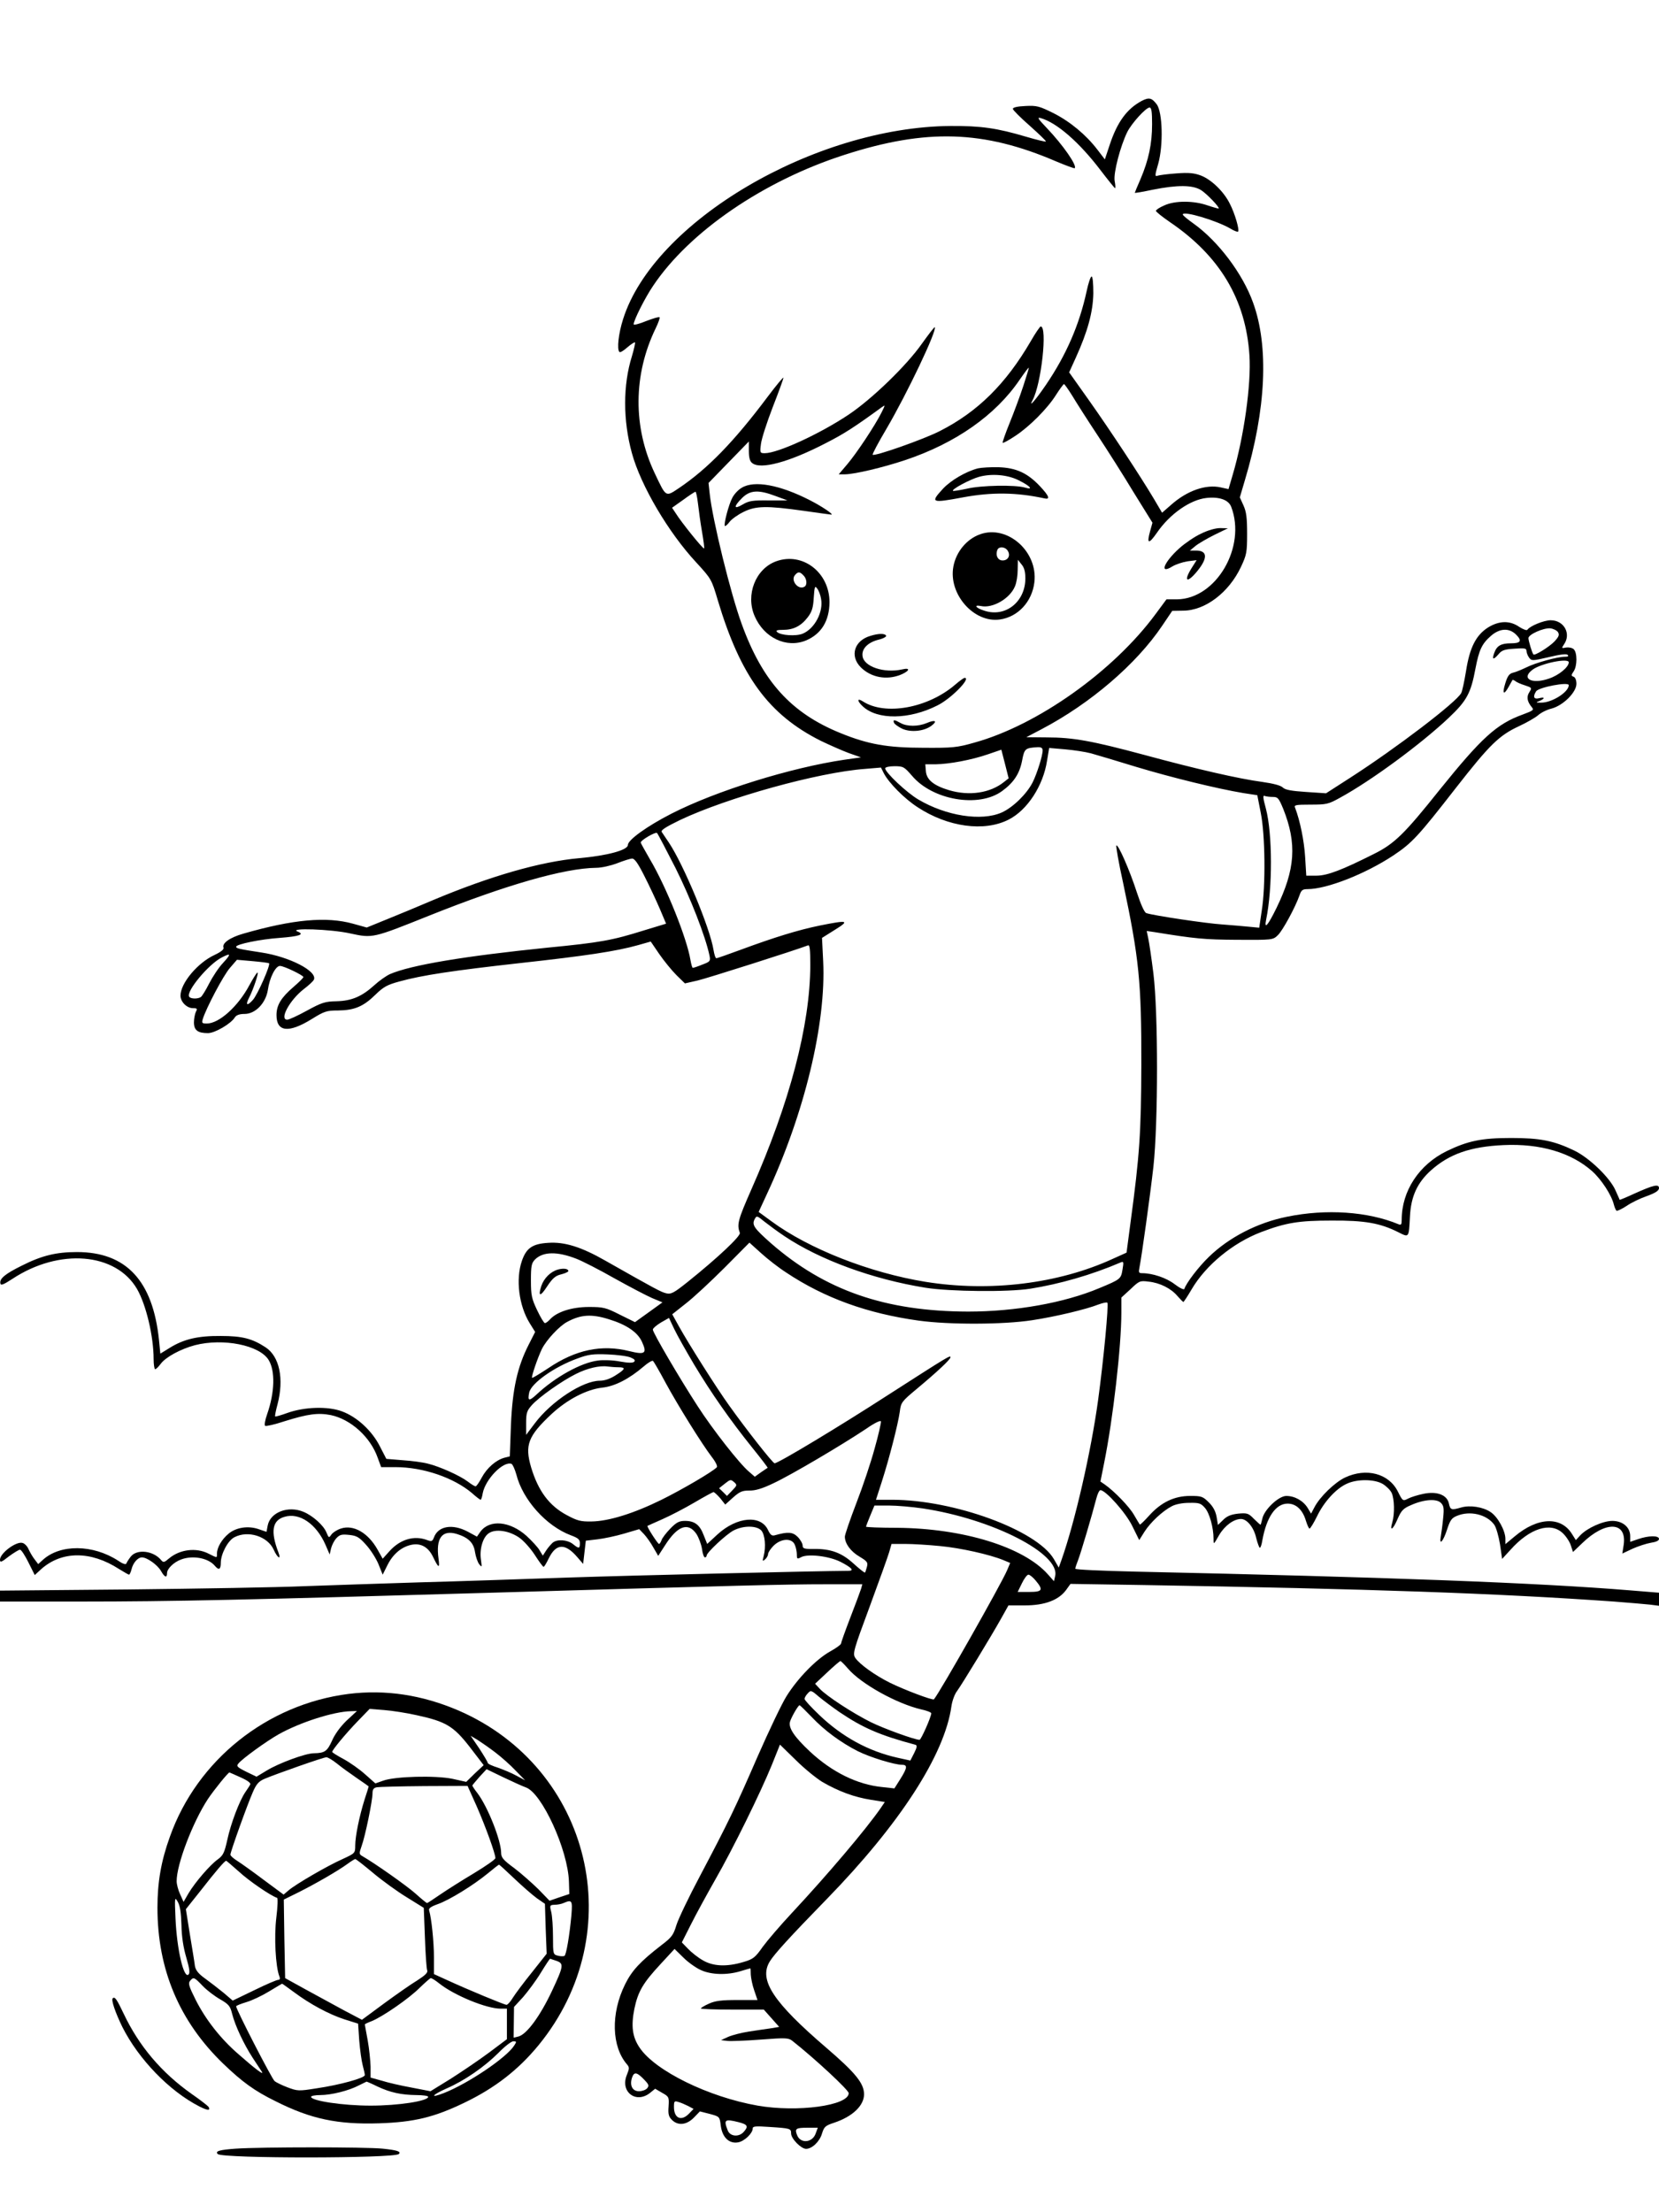 <?xml version="1.0" standalone="no"?>
<!DOCTYPE svg PUBLIC "-//W3C//DTD SVG 20010904//EN"
 "http://www.w3.org/TR/2001/REC-SVG-20010904/DTD/svg10.dtd">
<svg version="1.0" xmlns="http://www.w3.org/2000/svg"
 width="864pt" height="1152pt" viewBox="0 0 864 1152"
 preserveAspectRatio="xMidYMid meet">

<g transform="translate(0,1152) scale(0.1,-0.1)"
fill="#000000" stroke="none">
<path d="M5945 10994 c-76 -41 -126 -109 -165 -226 l-26 -78 -39 51 c-59 77
-142 146 -229 190 -73 36 -86 40 -145 37 -42 -2 -66 -7 -66 -15 0 -6 40 -46
88 -88 48 -43 86 -79 84 -82 -3 -2 -49 9 -103 25 -152 45 -235 57 -394 56
-710 -6 -1545 -498 -1705 -1006 -24 -75 -33 -157 -19 -171 4 -4 22 7 41 24 20
17 37 28 40 26 2 -3 -5 -35 -16 -72 -47 -150 -47 -334 0 -505 46 -168 189
-412 336 -570 77 -84 79 -87 111 -195 119 -398 266 -597 537 -733 44 -21 109
-50 144 -63 l65 -23 -85 -12 c-279 -41 -669 -162 -902 -281 -127 -65 -227
-137 -227 -163 0 -27 -108 -56 -255 -69 -199 -18 -459 -92 -759 -218 -72 -31
-179 -75 -238 -99 l-108 -44 -72 20 c-138 38 -310 23 -571 -52 -70 -20 -112
-50 -103 -73 3 -9 -13 -22 -47 -38 -88 -41 -177 -147 -177 -212 0 -32 33 -65
65 -65 22 0 24 -3 15 -19 -5 -11 -10 -36 -10 -55 0 -41 20 -56 73 -56 36 0
120 49 140 82 8 12 24 18 51 18 56 0 110 56 121 125 9 64 40 125 63 125 21 0
122 -49 122 -58 0 -4 -23 -27 -51 -51 -65 -56 -89 -95 -89 -147 0 -88 63 -95
183 -21 66 41 78 45 138 45 84 1 131 20 194 82 42 41 62 52 125 69 119 33 281
57 630 96 337 37 498 61 612 93 l67 19 45 -66 c25 -36 65 -85 89 -109 l44 -43
66 15 c51 12 504 156 575 183 9 4 12 -21 12 -103 -1 -313 -107 -716 -307
-1168 -70 -159 -76 -182 -60 -226 6 -16 -115 -130 -271 -255 -70 -56 -87 -66
-111 -60 -26 5 -62 25 -318 170 -126 72 -213 99 -298 93 -82 -5 -114 -27 -137
-94 -33 -95 -16 -233 41 -325 l28 -45 -33 -65 c-60 -117 -85 -233 -93 -418
l-6 -165 -28 -7 c-44 -12 -91 -53 -118 -103 -13 -25 -28 -46 -32 -46 -5 0 -23
11 -41 25 -41 31 -146 78 -207 93 -26 7 -85 15 -132 18 l-85 7 -33 64 c-41 82
-119 154 -197 183 -73 28 -197 24 -286 -8 -33 -12 -61 -20 -63 -18 -2 2 3 29
12 62 35 134 11 250 -62 298 -69 45 -120 59 -233 59 -119 1 -193 -16 -268 -63
l-47 -29 -7 71 c-32 309 -171 458 -427 458 -108 0 -183 -18 -288 -71 -87 -43
-117 -68 -111 -93 2 -11 16 -6 62 24 245 162 540 137 650 -53 47 -82 86 -246
86 -364 0 -29 4 -53 8 -53 5 0 17 12 29 28 26 35 103 77 178 97 148 38 337 0
384 -77 35 -57 32 -169 -8 -283 -11 -31 -15 -57 -10 -60 5 -3 50 7 101 24 122
38 174 45 241 32 104 -22 206 -114 244 -222 l18 -49 75 0 c144 0 304 -55 399
-136 21 -19 41 -34 44 -34 3 0 8 15 11 34 14 73 107 169 150 153 6 -3 17 -27
25 -55 33 -132 156 -269 284 -317 38 -14 47 -22 47 -41 0 -29 -5 -30 -37 -4
-29 22 -80 26 -104 7 -8 -7 -24 -25 -34 -40 l-18 -28 -17 28 c-9 16 -40 49
-68 75 -86 77 -192 87 -240 22 l-18 -26 -48 26 c-79 42 -154 30 -176 -30 -8
-21 -13 -22 -35 -14 -68 26 -141 4 -196 -57 l-36 -40 -27 48 c-49 87 -125 131
-191 109 -19 -6 -41 -20 -49 -31 -13 -19 -14 -18 -26 11 -15 37 -71 87 -119
107 -80 34 -174 -2 -187 -72 l-6 -32 -41 14 c-55 19 -118 9 -157 -24 -35 -29
-60 -72 -60 -103 0 -24 3 -24 -45 0 -63 32 -148 22 -204 -25 -26 -22 -30 -23
-42 -9 -40 49 -126 59 -158 18 -11 -14 -21 -30 -23 -36 -3 -7 -20 -1 -43 15
-131 85 -302 87 -393 3 l-23 -21 -19 25 c-11 14 -24 37 -31 52 -6 15 -20 30
-31 33 -32 11 -118 -53 -118 -87 0 -16 7 -14 46 17 26 19 52 35 58 35 7 0 26
-30 44 -66 l33 -66 36 33 c107 93 256 93 402 -1 26 -16 50 -30 53 -30 3 0 9
12 13 28 8 34 33 62 54 62 27 0 81 -39 99 -70 19 -34 32 -39 32 -12 0 23 35
57 73 71 61 23 142 8 176 -33 21 -25 31 -19 31 16 0 46 37 116 71 133 71 37
172 5 204 -64 20 -45 41 -57 25 -15 -42 109 -32 167 31 185 78 24 166 -36 214
-145 l22 -51 7 31 c4 17 16 41 28 54 18 19 28 21 67 17 39 -4 52 -12 87 -51
23 -25 52 -70 65 -101 l22 -55 26 52 c29 57 74 94 126 104 48 9 86 -13 110
-63 29 -60 36 -63 29 -10 -15 107 18 152 95 129 61 -19 88 -46 95 -95 4 -25
14 -53 22 -63 14 -17 14 -16 9 22 -9 57 10 120 41 140 35 24 106 13 158 -23
22 -15 59 -56 81 -90 22 -34 42 -62 46 -62 3 -1 15 19 27 44 38 78 85 80 148
7 l31 -36 7 61 7 60 60 7 c34 4 96 17 140 30 l78 23 25 -26 c13 -14 36 -46 49
-70 l25 -43 35 54 c65 103 121 123 164 60 12 -19 25 -53 29 -78 3 -24 10 -44
15 -44 5 0 9 4 9 9 0 16 102 111 140 131 52 27 121 26 145 0 19 -22 25 -84 12
-134 -7 -26 -6 -28 7 -17 9 8 16 20 16 28 0 8 13 28 29 44 40 39 97 41 111 3
6 -14 10 -36 10 -50 0 -22 2 -24 22 -13 35 19 145 6 205 -24 60 -31 74 -47 41
-47 -170 -1 -1133 -24 -1458 -35 -234 -8 -582 -20 -775 -25 -192 -6 -462 -15
-600 -20 -137 -6 -550 -13 -917 -17 l-668 -6 0 -29 0 -28 423 0 c473 0 867 9
2102 45 1334 39 1567 45 1773 45 l193 0 -6 -22 c-4 -13 -29 -80 -56 -150 -27
-70 -49 -132 -49 -137 0 -5 -26 -24 -57 -41 -73 -41 -169 -140 -227 -233 -25
-40 -92 -181 -150 -313 -116 -267 -150 -338 -301 -624 -57 -107 -112 -222
-122 -254 -16 -53 -25 -65 -78 -105 -111 -86 -154 -132 -190 -205 -75 -152
-70 -324 11 -417 12 -14 12 -21 -1 -53 -37 -88 46 -153 120 -95 l27 22 36 -21
c36 -20 37 -23 34 -71 -3 -39 0 -53 17 -70 32 -32 77 -27 115 12 l31 32 51
-13 c52 -14 52 -14 58 -63 8 -60 44 -94 91 -85 32 6 75 47 75 72 0 12 15 13
88 8 108 -7 112 -8 112 -34 0 -27 52 -80 78 -80 31 0 71 38 83 80 11 35 17 41
63 56 96 32 156 89 156 149 -1 57 -45 111 -195 240 -279 239 -355 355 -296
451 24 39 103 126 296 324 382 392 615 753 650 1005 4 28 17 64 30 80 26 36
177 284 229 377 l38 68 86 0 c102 0 175 27 214 80 l23 32 380 -6 c1185 -20
1842 -43 2450 -86 77 -6 161 -13 188 -16 l47 -6 0 34 0 34 -147 12 c-487 40
-1266 69 -2585 98 -170 4 -308 10 -308 15 0 5 7 26 15 46 14 36 72 232 95 321
6 23 15 42 21 42 27 0 132 -117 166 -187 l36 -73 27 43 c31 49 94 108 142 133
20 11 56 18 91 18 52 1 61 -2 82 -26 24 -27 45 -103 45 -161 0 -32 0 -32 29
19 29 49 76 84 114 84 31 0 67 -44 79 -98 7 -28 16 -52 19 -52 4 0 10 17 13
38 22 122 70 192 132 192 44 0 78 -32 95 -89 7 -22 15 -41 19 -41 4 0 22 29
39 64 36 75 99 144 154 169 54 26 146 25 189 -1 19 -12 40 -33 46 -47 14 -31
16 -108 3 -153 -15 -50 4 -38 28 19 19 43 29 54 69 71 67 30 133 35 156 12 15
-15 17 -28 12 -78 -3 -34 -9 -76 -12 -95 -10 -53 12 -29 33 36 15 46 23 58 50
69 68 29 156 8 195 -46 10 -14 23 -60 30 -102 l11 -76 44 48 c100 112 209 146
272 86 17 -16 36 -45 42 -64 l11 -34 47 45 c122 119 235 115 217 -8 l-7 -45
53 25 c29 13 72 27 95 31 27 4 43 11 43 20 0 19 -55 18 -109 -1 l-41 -14 0 30
c0 46 -39 79 -93 79 -49 0 -131 -37 -167 -75 l-23 -25 -19 30 c-57 95 -179 91
-300 -11 l-48 -40 0 28 c0 42 -40 115 -77 139 -40 27 -107 37 -153 24 -51 -15
-57 -13 -64 20 -9 45 -62 66 -133 51 -29 -6 -65 -17 -80 -25 -27 -14 -28 -13
-53 37 -47 94 -164 125 -275 73 -53 -25 -132 -101 -160 -156 l-17 -32 -18 30
c-23 37 -67 62 -111 62 -40 0 -116 -72 -125 -119 -4 -17 -8 -31 -9 -31 -2 0
-18 14 -35 31 -28 29 -35 31 -81 27 -36 -4 -58 -12 -78 -32 l-28 -27 -7 42
c-5 28 -17 52 -40 75 -32 32 -39 34 -98 34 -82 0 -151 -33 -213 -102 -25 -28
-47 -49 -49 -47 -2 2 -15 25 -30 50 -25 44 -104 125 -153 159 l-22 15 19 95
c47 232 90 611 90 784 l0 79 48 44 c45 43 49 45 94 39 59 -6 118 -36 151 -76
14 -16 28 -30 30 -30 2 0 22 30 43 66 74 126 215 242 362 298 129 49 196 60
367 60 173 1 253 -13 348 -61 56 -28 54 -30 60 82 5 104 38 176 109 240 96 86
206 124 378 132 191 9 353 -39 462 -136 48 -43 101 -124 113 -174 4 -15 10
-29 14 -32 4 -2 27 9 52 25 24 17 72 40 107 52 44 16 62 28 62 41 0 23 -29 16
-129 -29 -41 -19 -75 -33 -76 -32 0 2 -10 23 -21 48 -28 66 -136 170 -214 208
-108 52 -178 66 -330 66 -154 0 -225 -15 -335 -68 -145 -71 -235 -208 -235
-358 0 -25 -3 -29 -17 -23 -159 66 -376 81 -580 39 -155 -31 -303 -108 -407
-209 -54 -52 -118 -136 -128 -167 -2 -6 -25 5 -51 25 -43 33 -115 57 -169 57
-17 0 -19 4 -14 28 12 60 56 376 73 527 25 230 25 801 0 1005 -10 80 -22 162
-27 184 l-8 38 41 -6 c209 -34 259 -39 429 -40 185 -1 187 -1 213 24 25 24 90
143 113 208 9 27 16 32 42 32 100 0 301 79 446 175 98 65 130 100 327 353 175
224 224 272 327 320 41 19 86 45 100 57 14 13 45 29 70 35 61 16 130 85 130
129 0 19 -6 34 -15 37 -13 5 -13 8 0 27 20 28 20 101 0 117 -8 7 -26 10 -39 8
-24 -5 -24 -4 -11 16 39 55 1 126 -69 126 -36 0 -108 -30 -121 -49 -3 -6 -21
1 -42 14 -50 35 -106 33 -164 -3 -62 -40 -95 -104 -114 -227 -9 -54 -20 -106
-25 -114 -25 -48 -339 -287 -575 -439 l-129 -83 -105 7 c-76 5 -108 11 -120
23 -11 11 -50 21 -106 29 -122 16 -347 68 -616 141 -272 73 -370 91 -508 91
l-106 1 80 42 c253 133 493 338 628 539 l52 77 56 1 c115 0 239 94 302 228 29
62 32 75 32 172 0 83 -4 115 -19 148 l-19 42 26 88 c111 370 126 698 43 926
-54 151 -182 320 -309 411 -31 22 -57 43 -57 48 0 21 176 -31 249 -74 18 -11
36 -18 39 -15 8 9 -17 95 -43 145 -31 63 -96 126 -151 147 -35 13 -63 16 -127
11 -45 -3 -89 -9 -98 -12 -15 -6 -15 1 3 62 27 96 23 269 -8 310 -26 34 -40
37 -79 17z m55 -121 c0 -102 -18 -186 -60 -285 -17 -38 -30 -71 -30 -72 0 -2
42 5 93 16 131 26 208 25 252 -2 30 -19 98 -90 92 -96 -1 -1 -27 6 -57 16 -73
26 -172 26 -227 0 -24 -10 -43 -23 -43 -28 0 -5 33 -31 72 -58 261 -177 396
-404 415 -694 10 -151 -29 -426 -87 -622 l-22 -75 -41 9 c-77 17 -175 -17
-258 -91 l-47 -41 -43 73 c-71 119 -225 353 -336 510 l-105 148 35 77 c62 137
89 237 91 334 0 50 -3 88 -9 88 -5 1 -17 -34 -26 -77 -38 -175 -106 -331 -211
-486 -56 -82 -94 -125 -70 -80 45 83 78 383 42 383 -4 0 -28 -35 -52 -77 -130
-223 -276 -367 -472 -467 -83 -43 -342 -134 -351 -124 -3 3 29 63 71 134 107
182 266 516 252 530 -2 2 -32 -37 -67 -86 -80 -114 -260 -288 -381 -369 -151
-101 -369 -201 -437 -201 -25 0 -26 2 -20 48 3 27 31 113 61 191 31 79 56 148
56 154 0 5 -37 -39 -82 -99 -176 -235 -313 -375 -461 -475 -72 -48 -67 -50
-127 76 -114 240 -113 513 5 756 14 29 23 55 20 57 -3 3 -34 -6 -70 -20 -36
-15 -65 -22 -65 -17 0 21 60 140 101 200 189 283 577 548 998 683 425 137 723
128 1100 -34 52 -22 96 -38 98 -36 14 13 -61 121 -146 210 -46 48 -51 57 -31
51 84 -24 201 -126 312 -272 39 -51 73 -93 75 -93 3 0 2 17 -2 38 -7 41 30
182 66 255 24 47 97 127 116 127 10 0 13 -23 13 -87z m-671 -1364 c-17 -52
-49 -138 -71 -192 -22 -54 -38 -100 -36 -103 3 -2 31 13 64 35 74 48 169 143
214 215 19 30 38 55 41 56 3 0 23 -28 44 -62 21 -35 79 -126 130 -203 51 -77
136 -211 189 -299 l98 -158 -12 -43 c-19 -68 -8 -71 34 -11 68 100 175 174
260 183 67 7 114 -10 128 -46 80 -209 -78 -479 -281 -482 l-56 0 -57 -77
c-219 -297 -614 -578 -943 -669 -91 -26 -114 -28 -265 -27 -188 0 -290 18
-434 77 -256 104 -405 269 -513 567 -58 158 -153 546 -167 680 l-6 55 105 108
105 108 0 -49 c0 -34 5 -54 17 -63 43 -36 192 4 383 103 98 50 150 84 293 188
18 13 18 12 -3 -30 -35 -69 -128 -209 -177 -267 l-45 -53 34 0 c50 1 195 35
312 74 263 88 471 234 596 418 25 36 46 65 48 63 1 -1 -12 -44 -29 -96z
m-1694 -611 c4 -35 13 -101 21 -147 8 -46 13 -85 11 -87 -5 -5 -120 138 -147
182 l-20 30 58 41 c31 23 60 42 64 42 3 1 9 -27 13 -61z m4479 -670 c8 -14 5
-23 -19 -49 -27 -28 -103 -75 -109 -67 -7 7 -26 72 -26 85 0 19 78 54 114 51
16 -2 34 -11 40 -20z m-218 -13 c32 -32 24 -45 -27 -45 -52 0 -74 -13 -87 -50
-13 -36 -5 -38 23 -6 16 20 32 25 83 28 52 4 62 2 62 -12 0 -9 6 -24 13 -34
13 -18 17 -18 103 2 57 14 92 18 98 12 7 -7 2 -10 -14 -10 -39 0 -152 -31
-200 -55 -25 -12 -56 -25 -70 -28 -20 -5 -29 -17 -41 -57 -17 -55 -7 -62 19
-15 9 17 18 32 19 34 2 2 8 -1 15 -6 7 -6 30 -16 50 -22 36 -12 37 -13 23 -35
-16 -24 -12 -49 12 -78 13 -15 9 -18 -47 -39 -136 -49 -214 -121 -431 -390
-185 -232 -237 -283 -344 -336 -167 -84 -243 -113 -299 -113 l-53 0 -6 98 c-5
82 -26 187 -52 255 -7 15 1 17 81 17 82 0 92 2 153 36 163 89 421 279 566 416
93 88 115 127 139 256 19 98 33 129 81 171 46 40 95 42 131 6z m274 -144 c0
-25 -52 -68 -104 -85 -90 -31 -146 1 -84 47 45 33 188 62 188 38z m0 -119 c0
-36 -88 -92 -145 -91 -28 0 -28 1 -7 9 30 13 28 22 -3 14 -27 -7 -33 8 -15 36
13 21 170 51 170 32z m-2740 -340 c0 -28 -30 -122 -52 -166 -31 -61 -103 -131
-161 -157 -106 -47 -290 -18 -435 68 -61 36 -172 141 -172 162 0 6 21 11 48
11 46 0 51 -3 91 -49 107 -128 348 -169 469 -81 61 44 92 91 105 159 12 63 16
66 80 70 20 1 27 -4 27 -17z m252 -15 c29 -8 136 -40 237 -71 183 -55 419
-113 557 -136 l72 -11 18 -92 c23 -113 26 -379 5 -510 l-13 -88 -52 5 c-28 3
-91 8 -141 12 -80 5 -356 46 -395 59 -10 3 -29 46 -49 107 -37 115 -98 254
-107 245 -3 -3 12 -90 35 -194 83 -392 96 -516 95 -948 -1 -351 -9 -472 -56
-819 l-21 -159 -71 -32 c-283 -130 -640 -174 -976 -120 -290 47 -606 171 -802
315 l-67 49 43 93 c196 420 309 889 293 1213 l-6 121 67 42 c79 49 69 52 -80
22 -112 -23 -235 -61 -411 -126 -65 -24 -122 -44 -126 -44 -5 0 -11 19 -15 43
-18 114 -156 445 -233 560 -16 23 -32 48 -37 55 -5 9 22 26 96 62 245 116 719
248 963 266 l83 7 15 -30 c27 -51 106 -131 175 -176 158 -104 348 -130 475
-65 97 49 180 176 200 307 l11 66 82 -7 c45 -4 106 -13 136 -21z m-453 -149
c-72 -58 -181 -74 -286 -43 -80 24 -117 54 -121 98 l-3 37 53 0 c73 1 189 23
273 52 l70 24 19 -74 19 -75 -24 -19z m1401 -78 c25 0 30 -7 53 -62 72 -181
63 -315 -35 -516 -45 -92 -65 -115 -54 -61 34 165 33 447 -1 577 -16 59 -17
72 -6 67 8 -3 27 -5 43 -5z m-3112 -370 c78 -156 156 -356 177 -456 6 -29 3
-32 -37 -47 -24 -10 -46 -17 -50 -17 -3 0 -8 18 -12 40 -18 112 -126 382 -211
525 -25 44 -47 82 -48 87 -3 11 77 58 85 50 4 -4 47 -86 96 -182z m-162 -42
c26 -51 62 -128 80 -170 l33 -78 -112 -34 c-169 -53 -229 -64 -507 -91 -431
-44 -709 -90 -820 -138 -19 -9 -55 -34 -80 -57 -65 -59 -118 -82 -198 -84 -59
-1 -77 -7 -154 -49 -47 -26 -93 -47 -102 -47 -43 0 13 103 87 160 25 19 49 41
52 49 18 44 -128 119 -274 141 -117 18 -131 21 -131 30 0 13 126 39 226 46
104 8 132 18 94 33 -51 20 173 13 275 -10 116 -25 116 -25 408 92 402 161 706
248 872 250 28 0 76 11 110 24 33 13 68 24 77 24 13 1 32 -27 64 -91z m-2194
-452 c-23 -24 -55 -73 -73 -108 -17 -34 -37 -66 -43 -70 -16 -11 -54 -10 -61
2 -17 27 102 170 170 204 48 25 50 19 7 -28z m239 -2 c10 -6 -60 -165 -84
-191 -29 -33 -40 -28 -21 9 24 46 55 140 44 133 -5 -3 -23 -32 -41 -65 -59
-111 -158 -200 -222 -200 -25 0 -27 3 -21 23 17 56 107 227 141 266 l37 43 80
-7 c45 -4 84 -9 87 -11z m2684 -1421 c185 -124 461 -225 736 -269 127 -20 429
-23 544 -5 152 24 320 72 469 136 18 8 19 5 12 -36 -8 -49 -10 -51 -121 -97
-183 -77 -438 -122 -683 -122 -431 1 -745 110 -1027 356 -88 78 -100 95 -85
125 11 20 12 19 53 -14 23 -18 69 -52 102 -74z m10 -190 c200 -133 423 -213
689 -250 160 -22 442 -21 591 2 120 18 283 57 346 82 22 8 43 13 46 9 8 -8
-20 -301 -48 -506 -37 -271 -121 -636 -191 -834 l-14 -39 -26 45 c-89 150
-520 308 -843 308 l-83 0 30 93 c39 121 85 301 94 365 6 49 10 54 88 119 109
91 176 154 176 165 0 12 -10 6 -323 -195 -255 -165 -574 -357 -593 -357 -10 1
-146 174 -236 300 -67 93 -212 323 -261 411 l-36 65 72 57 c40 31 130 115 201
186 l129 130 61 -55 c34 -31 92 -76 131 -101z m-1093 72 c31 -12 121 -58 200
-103 79 -44 167 -90 195 -102 l53 -22 -72 -52 -71 -51 -79 39 c-73 37 -86 40
-161 40 -88 0 -167 -25 -203 -65 -9 -10 -21 -19 -26 -19 -5 0 -23 30 -41 68
-28 59 -32 77 -32 154 0 76 3 90 21 109 42 42 116 43 216 4z m169 -315 c92
-28 151 -68 173 -119 27 -59 15 -67 -66 -47 -144 36 -280 8 -423 -89 -44 -29
-82 -52 -84 -50 -5 5 29 104 51 150 24 48 92 121 133 142 71 38 127 41 216 13z
m444 -236 c92 -153 189 -291 303 -433 46 -57 82 -104 80 -105 -2 0 -17 -11
-35 -23 l-32 -23 -30 26 c-49 41 -188 218 -268 342 -94 145 -233 382 -233 398
0 7 19 23 42 37 l42 24 27 -57 c15 -32 62 -115 104 -186z m-331 37 c20 -8 26
-15 19 -22 -7 -7 -30 -7 -74 1 -35 7 -87 9 -115 5 -88 -11 -223 -86 -321 -178
-38 -35 -46 -33 -37 11 10 49 132 135 252 178 56 21 81 24 157 21 50 -2 103
-9 119 -16z m182 -131 c64 -118 189 -319 241 -387 21 -27 31 -49 26 -54 -25
-25 -181 -116 -288 -169 -144 -71 -275 -112 -365 -113 -56 -1 -74 4 -128 33
-92 49 -149 126 -186 249 -34 116 -16 163 107 278 81 75 182 128 264 137 65 7
139 45 215 110 23 20 45 33 49 29 5 -5 34 -55 65 -113z m-245 80 c40 0 36 -10
-15 -42 -28 -18 -57 -28 -82 -28 -89 0 -252 -107 -338 -221 l-46 -61 0 61 c0
53 4 65 30 94 35 40 156 126 229 162 59 30 124 45 165 39 16 -2 41 -4 57 -4z
m1334 -423 c-19 -71 -62 -199 -95 -284 -33 -86 -60 -165 -60 -175 0 -36 30
-77 76 -104 40 -24 45 -30 39 -53 -4 -14 -8 -28 -10 -30 -3 -2 -29 19 -59 46
-62 57 -119 78 -208 77 -50 -1 -58 2 -58 18 0 10 -12 31 -26 45 -26 26 -52 27
-119 8 -15 -4 -23 2 -35 27 -37 81 -162 70 -263 -22 l-54 -50 -18 45 c-20 54
-47 75 -97 75 -31 0 -45 -7 -78 -41 -21 -22 -42 -49 -45 -60 -4 -10 -9 -19
-13 -19 -7 1 -65 91 -60 94 2 1 37 17 78 35 41 18 116 57 167 87 51 30 95 54
99 54 4 0 20 -15 35 -32 l26 -33 41 37 c34 30 47 36 84 36 31 -1 68 10 128 39
90 42 354 198 480 282 46 32 76 46 78 39 1 -7 -13 -71 -33 -141z m-742 -219
l-27 -28 -20 20 -21 20 30 24 c28 22 31 23 48 8 17 -15 16 -17 -10 -44z m992
-93 c365 -55 719 -237 690 -353 l-6 -26 -32 36 c-126 142 -440 239 -784 242
-90 0 -163 3 -163 6 0 2 10 28 22 57 l22 53 75 0 c42 0 121 -7 176 -15z m91
-196 c107 -10 258 -44 329 -73 l36 -15 -16 -38 c-29 -69 -349 -634 -381 -672
-6 -7 -156 50 -229 86 -80 40 -159 97 -181 130 -14 22 -9 40 75 266 49 133 95
261 102 285 l12 42 72 0 c39 0 121 -5 181 -11z m498 -180 c41 -49 35 -59 -34
-59 l-60 0 22 45 c12 25 27 45 34 45 7 0 24 -14 38 -31z m-977 -459 c68 -79
253 -182 382 -212 28 -6 51 -15 51 -20 0 -18 -53 -138 -61 -138 -25 0 -185 58
-254 92 -96 48 -230 136 -265 173 l-25 27 63 59 c34 32 65 59 69 59 3 0 21
-18 40 -40z m-46 -225 c123 -83 210 -121 397 -171 9 -3 8 -13 -7 -43 l-20 -39
-68 15 c-151 34 -286 108 -405 221 -43 41 -78 79 -78 85 0 6 7 19 17 29 15 17
18 17 57 -17 23 -19 71 -55 107 -80z m-144 -26 c67 -71 152 -133 240 -178 64
-32 191 -71 230 -71 30 0 29 -15 -8 -74 l-31 -49 -64 7 c-130 13 -261 78 -376
185 -80 75 -112 122 -104 154 6 23 43 87 50 87 3 0 31 -28 63 -61z m55 -338
c84 -49 168 -80 252 -93 l74 -12 -21 -31 c-76 -110 -274 -344 -466 -550 -56
-60 -123 -138 -148 -172 -40 -57 -50 -65 -101 -80 -87 -26 -158 -23 -212 9
-25 14 -59 41 -77 60 l-32 33 48 95 c26 52 83 156 125 230 92 160 236 453 296
600 l42 105 82 -80 c44 -44 107 -95 138 -114z m-632 -980 c54 -25 137 -27 206
-6 27 8 50 15 52 15 1 0 2 -15 2 -32 1 -18 8 -55 18 -83 l17 -50 -105 0 c-82
0 -115 -4 -148 -19 -23 -10 -42 -22 -42 -25 0 -3 74 -6 164 -6 l164 0 40 -45
40 -45 -41 -7 c-23 -3 -75 -11 -115 -17 -40 -6 -90 -19 -110 -28 l-37 -17 33
-4 c18 -2 97 1 175 7 130 10 144 9 164 -7 119 -94 293 -256 293 -272 0 -65
-267 -101 -474 -65 -256 45 -534 181 -615 302 -38 56 -45 113 -27 203 19 90
45 134 137 233 l72 78 46 -45 c25 -25 66 -54 91 -65z m-291 -575 c20 -21 22
-28 11 -41 -7 -8 -26 -15 -42 -15 -35 0 -50 31 -36 72 11 31 26 28 67 -16z
m225 -133 l28 -15 -23 -24 c-40 -42 -79 -26 -79 34 0 30 2 33 23 26 12 -3 35
-13 51 -21z m262 -84 c48 -12 53 -22 27 -51 -25 -28 -71 -24 -83 8 -22 56 -16
61 56 43z m402 -59 c-17 -49 -80 -54 -97 -8 -13 33 -6 38 54 38 l54 0 -11 -30z"/>
<path d="M5093 9081 c-62 -16 -141 -62 -182 -106 -67 -73 -62 -76 104 -45 151
28 279 26 423 -5 33 -8 27 11 -22 63 -65 69 -124 96 -216 99 -41 1 -89 -2
-107 -6z m210 -61 c63 -31 82 -53 35 -39 -52 15 -228 12 -303 -6 -37 -8 -70
-13 -72 -11 -8 8 89 60 136 73 66 18 147 11 204 -17z"/>
<path d="M3863 8980 c-18 -10 -40 -34 -49 -52 -19 -35 -46 -139 -39 -147 3 -2
14 7 25 22 11 14 43 37 72 51 64 32 120 33 313 6 77 -11 142 -20 145 -20 13 1
-51 44 -112 75 -156 80 -290 105 -355 65z m176 -43 l62 -23 -98 0 c-84 1 -103
-2 -135 -21 -47 -28 -49 -12 -4 33 42 42 85 45 175 11z"/>
<path d="M6255 8741 c-33 -15 -84 -50 -113 -76 -81 -73 -106 -138 -37 -95 18
11 54 23 80 27 l47 6 -26 -41 c-45 -72 -23 -81 31 -14 54 67 51 105 -8 105
l-32 0 29 24 c16 13 61 39 99 58 l70 34 -40 1 c-24 0 -64 -11 -100 -29z"/>
<path d="M5105 8738 c-71 -25 -126 -92 -140 -169 -26 -143 107 -294 242 -275
94 13 168 92 180 194 19 160 -140 300 -282 250z m145 -89 c14 -26 -4 -51 -34
-47 -21 3 -32 28 -22 54 8 21 44 17 56 -7z m90 -141 c0 -122 -104 -205 -214
-168 -45 14 -57 32 -17 24 61 -13 151 39 177 103 8 18 14 56 14 85 l1 53 19
-24 c14 -16 20 -38 20 -73z"/>
<path d="M4042 8597 c-107 -39 -160 -174 -112 -285 49 -114 166 -169 268 -127
80 34 121 102 122 199 0 155 -140 263 -278 213z m142 -73 c18 -17 21 -50 6
-59 -32 -20 -74 32 -50 60 16 19 25 19 44 -1z m92 -122 c13 -68 -33 -156 -96
-182 -34 -14 -115 -9 -133 9 -8 8 0 11 31 11 54 0 94 20 129 66 22 29 28 50
31 102 4 58 6 64 18 47 8 -10 17 -34 20 -53z"/>
<path d="M4534 8209 c-85 -24 -110 -105 -51 -164 53 -53 134 -68 207 -39 48
20 54 39 8 28 -95 -21 -200 15 -206 70 -5 38 28 71 84 85 25 6 42 16 39 21 -7
12 -39 12 -81 -1z"/>
<path d="M4975 7955 c-143 -123 -366 -163 -482 -87 -30 19 -30 2 0 -26 76 -72
243 -70 390 5 72 36 178 145 140 143 -5 -1 -26 -16 -48 -35z"/>
<path d="M4656 7756 c3 -7 22 -21 43 -31 45 -20 113 -13 151 15 34 25 21 34
-23 15 -45 -19 -104 -19 -137 0 -32 18 -41 19 -34 1z"/>
<path d="M2906 4909 c-39 -11 -73 -45 -87 -86 -18 -56 -5 -57 31 -1 28 42 43
55 73 62 20 5 37 13 37 17 0 12 -24 16 -54 8z"/>
<path d="M1815 2699 c-424 -54 -788 -344 -930 -743 -46 -127 -65 -237 -65
-370 0 -322 114 -592 343 -813 99 -95 162 -141 272 -195 184 -93 324 -122 540
-115 181 6 286 31 445 108 158 76 280 171 385 299 480 587 275 1443 -418 1743
-189 81 -380 110 -572 86z m356 -111 c152 -33 191 -57 276 -166 l72 -94 -46
-43 -45 -44 -72 16 c-88 18 -300 13 -361 -10 l-40 -14 -53 47 c-30 27 -80 62
-113 80 -32 17 -59 34 -59 37 0 10 71 96 134 161 l61 63 75 -6 c41 -3 118 -15
171 -27z m-366 -28 c-33 -32 -62 -72 -76 -105 -25 -55 -38 -64 -94 -65 -44 0
-184 -52 -246 -90 l-53 -32 -54 26 c-48 24 -52 29 -40 43 20 25 146 116 208
151 112 63 287 119 377 121 l32 1 -54 -50z m775 -166 c30 -23 78 -65 105 -94
l50 -51 -45 24 c-25 14 -69 32 -97 42 -29 9 -53 20 -53 25 0 5 -20 38 -44 75
l-45 66 37 -22 c20 -13 62 -42 92 -65z m-826 -57 c23 -19 69 -52 104 -76 34
-23 62 -43 62 -44 0 -1 -9 -31 -21 -67 -28 -89 -49 -193 -49 -241 0 -39 -1
-40 -66 -70 -79 -35 -242 -130 -280 -162 l-27 -23 -104 77 c-57 43 -119 87
-138 99 -19 12 -35 26 -35 32 0 15 89 263 117 326 18 42 31 56 61 69 62 26
306 112 321 112 8 1 32 -14 55 -32z m985 -125 c83 -29 219 -325 224 -491 l2
-64 -51 -17 -52 -18 -58 60 c-33 32 -89 82 -126 110 -56 41 -68 55 -68 78 0
66 -70 242 -124 313 -15 19 -26 36 -26 39 0 2 17 22 37 45 l37 40 87 -42 c48
-23 101 -47 118 -53z m-1485 52 c36 -16 54 -30 49 -37 -3 -7 -15 -24 -25 -39
-31 -45 -76 -164 -94 -248 -15 -68 -22 -82 -49 -102 -41 -29 -119 -120 -153
-177 l-26 -45 -18 40 c-10 21 -18 52 -18 67 -1 87 84 309 163 429 33 49 105
138 112 138 1 0 28 -12 59 -26z m1229 -151 c47 -108 97 -246 97 -269 0 -7 -51
-42 -112 -79 -62 -37 -141 -87 -176 -111 -35 -24 -65 -44 -68 -44 -3 0 -31 23
-62 51 -47 41 -208 155 -276 194 -16 9 -16 14 -3 51 19 51 57 237 57 275 0 21
6 29 23 32 12 2 123 5 247 6 l225 1 48 -107z m-539 -347 c49 -41 128 -98 176
-127 l87 -54 6 -155 c3 -85 8 -162 12 -171 4 -11 -10 -25 -52 -52 -32 -19
-110 -74 -173 -120 l-115 -85 -95 50 c-52 28 -142 77 -200 109 l-105 58 -4
204 -3 205 79 39 c91 46 202 110 253 147 19 14 37 25 40 25 3 1 45 -32 94 -73z
m-699 7 c52 -48 163 -124 198 -136 5 -1 3 -47 -4 -104 -12 -99 -4 -254 16
-305 5 -12 2 -18 -6 -18 -8 0 -64 -24 -125 -54 l-112 -54 -48 41 c-27 22 -70
55 -96 74 -35 25 -49 43 -53 66 -2 18 -14 91 -26 163 l-21 132 78 98 c78 100
124 154 132 154 2 0 32 -26 67 -57z m1434 -36 c42 -40 95 -86 117 -102 l42
-29 4 -130 5 -130 -76 -96 c-42 -52 -87 -112 -100 -133 -12 -20 -27 -37 -33
-37 -11 0 -199 78 -310 129 l-68 31 0 88 c0 79 -13 204 -25 243 -4 11 8 20 44
33 61 21 188 100 261 160 30 25 57 46 59 46 2 0 38 -33 80 -73z m-1734 -242
c1 -60 10 -117 25 -168 17 -58 20 -81 12 -89 -25 -25 -61 132 -68 292 -5 112
-4 114 12 86 12 -21 17 -57 19 -121z m2031 53 c-10 -109 -27 -207 -36 -213 -5
-3 -21 -3 -35 1 -24 6 -25 8 -25 98 0 50 -4 108 -9 129 -9 35 -8 37 18 38 14
0 35 4 46 9 44 19 47 14 41 -62z m-78 -239 c39 -14 38 -26 -23 -156 -62 -132
-132 -227 -175 -238 l-25 -6 1 80 1 80 47 51 c25 29 67 85 92 126 25 41 47 74
49 74 1 0 16 -5 33 -11z m-1843 -130 c22 -23 63 -54 91 -70 45 -26 53 -35 63
-76 16 -63 61 -158 107 -229 21 -32 43 -65 48 -73 13 -21 -37 17 -121 91 -94
81 -172 181 -224 284 -35 70 -40 86 -29 99 18 21 21 20 65 -26z m1233 12 c78
-62 246 -131 319 -131 l33 0 0 -79 0 -80 -92 -69 c-51 -38 -141 -99 -199 -136
l-107 -66 -98 19 c-55 10 -125 26 -156 36 l-58 16 0 57 c-1 31 -7 93 -15 137
-8 44 -15 81 -15 83 0 2 17 10 38 18 59 25 192 117 247 172 28 27 54 50 58 51
5 1 25 -12 45 -28z m-757 -45 c83 -62 183 -116 264 -142 l70 -22 6 -89 c4 -48
12 -106 18 -128 6 -22 11 -45 11 -51 0 -15 -129 -51 -252 -69 -93 -15 -99 -14
-150 5 -29 11 -60 26 -68 33 -14 11 -201 374 -200 389 0 4 24 13 53 22 28 8
81 33 117 55 36 22 67 40 69 41 2 0 29 -20 62 -44z m1147 -278 c-41 -64 -239
-197 -365 -247 -77 -30 -65 -11 14 24 92 40 196 112 268 184 33 34 68 61 78
61 18 0 18 -2 5 -22z m-713 -213 c68 -32 125 -44 203 -45 34 0 62 -4 62 -9 0
-22 -155 -46 -300 -46 -144 0 -310 25 -310 46 0 5 22 9 48 9 57 0 149 23 200
50 20 10 39 19 41 20 2 0 28 -11 56 -25z"/>
<path d="M587 1114 c-9 -9 14 -75 50 -149 85 -169 246 -335 401 -414 43 -22
60 -23 48 -2 -4 5 -43 36 -88 67 -157 111 -274 249 -354 418 -36 76 -46 90
-57 80z"/>
<path d="M1228 331 c-85 -6 -109 -13 -94 -28 23 -24 919 -23 943 0 13 13 -7
20 -84 28 -89 9 -633 9 -765 0z"/>
</g>
</svg>
